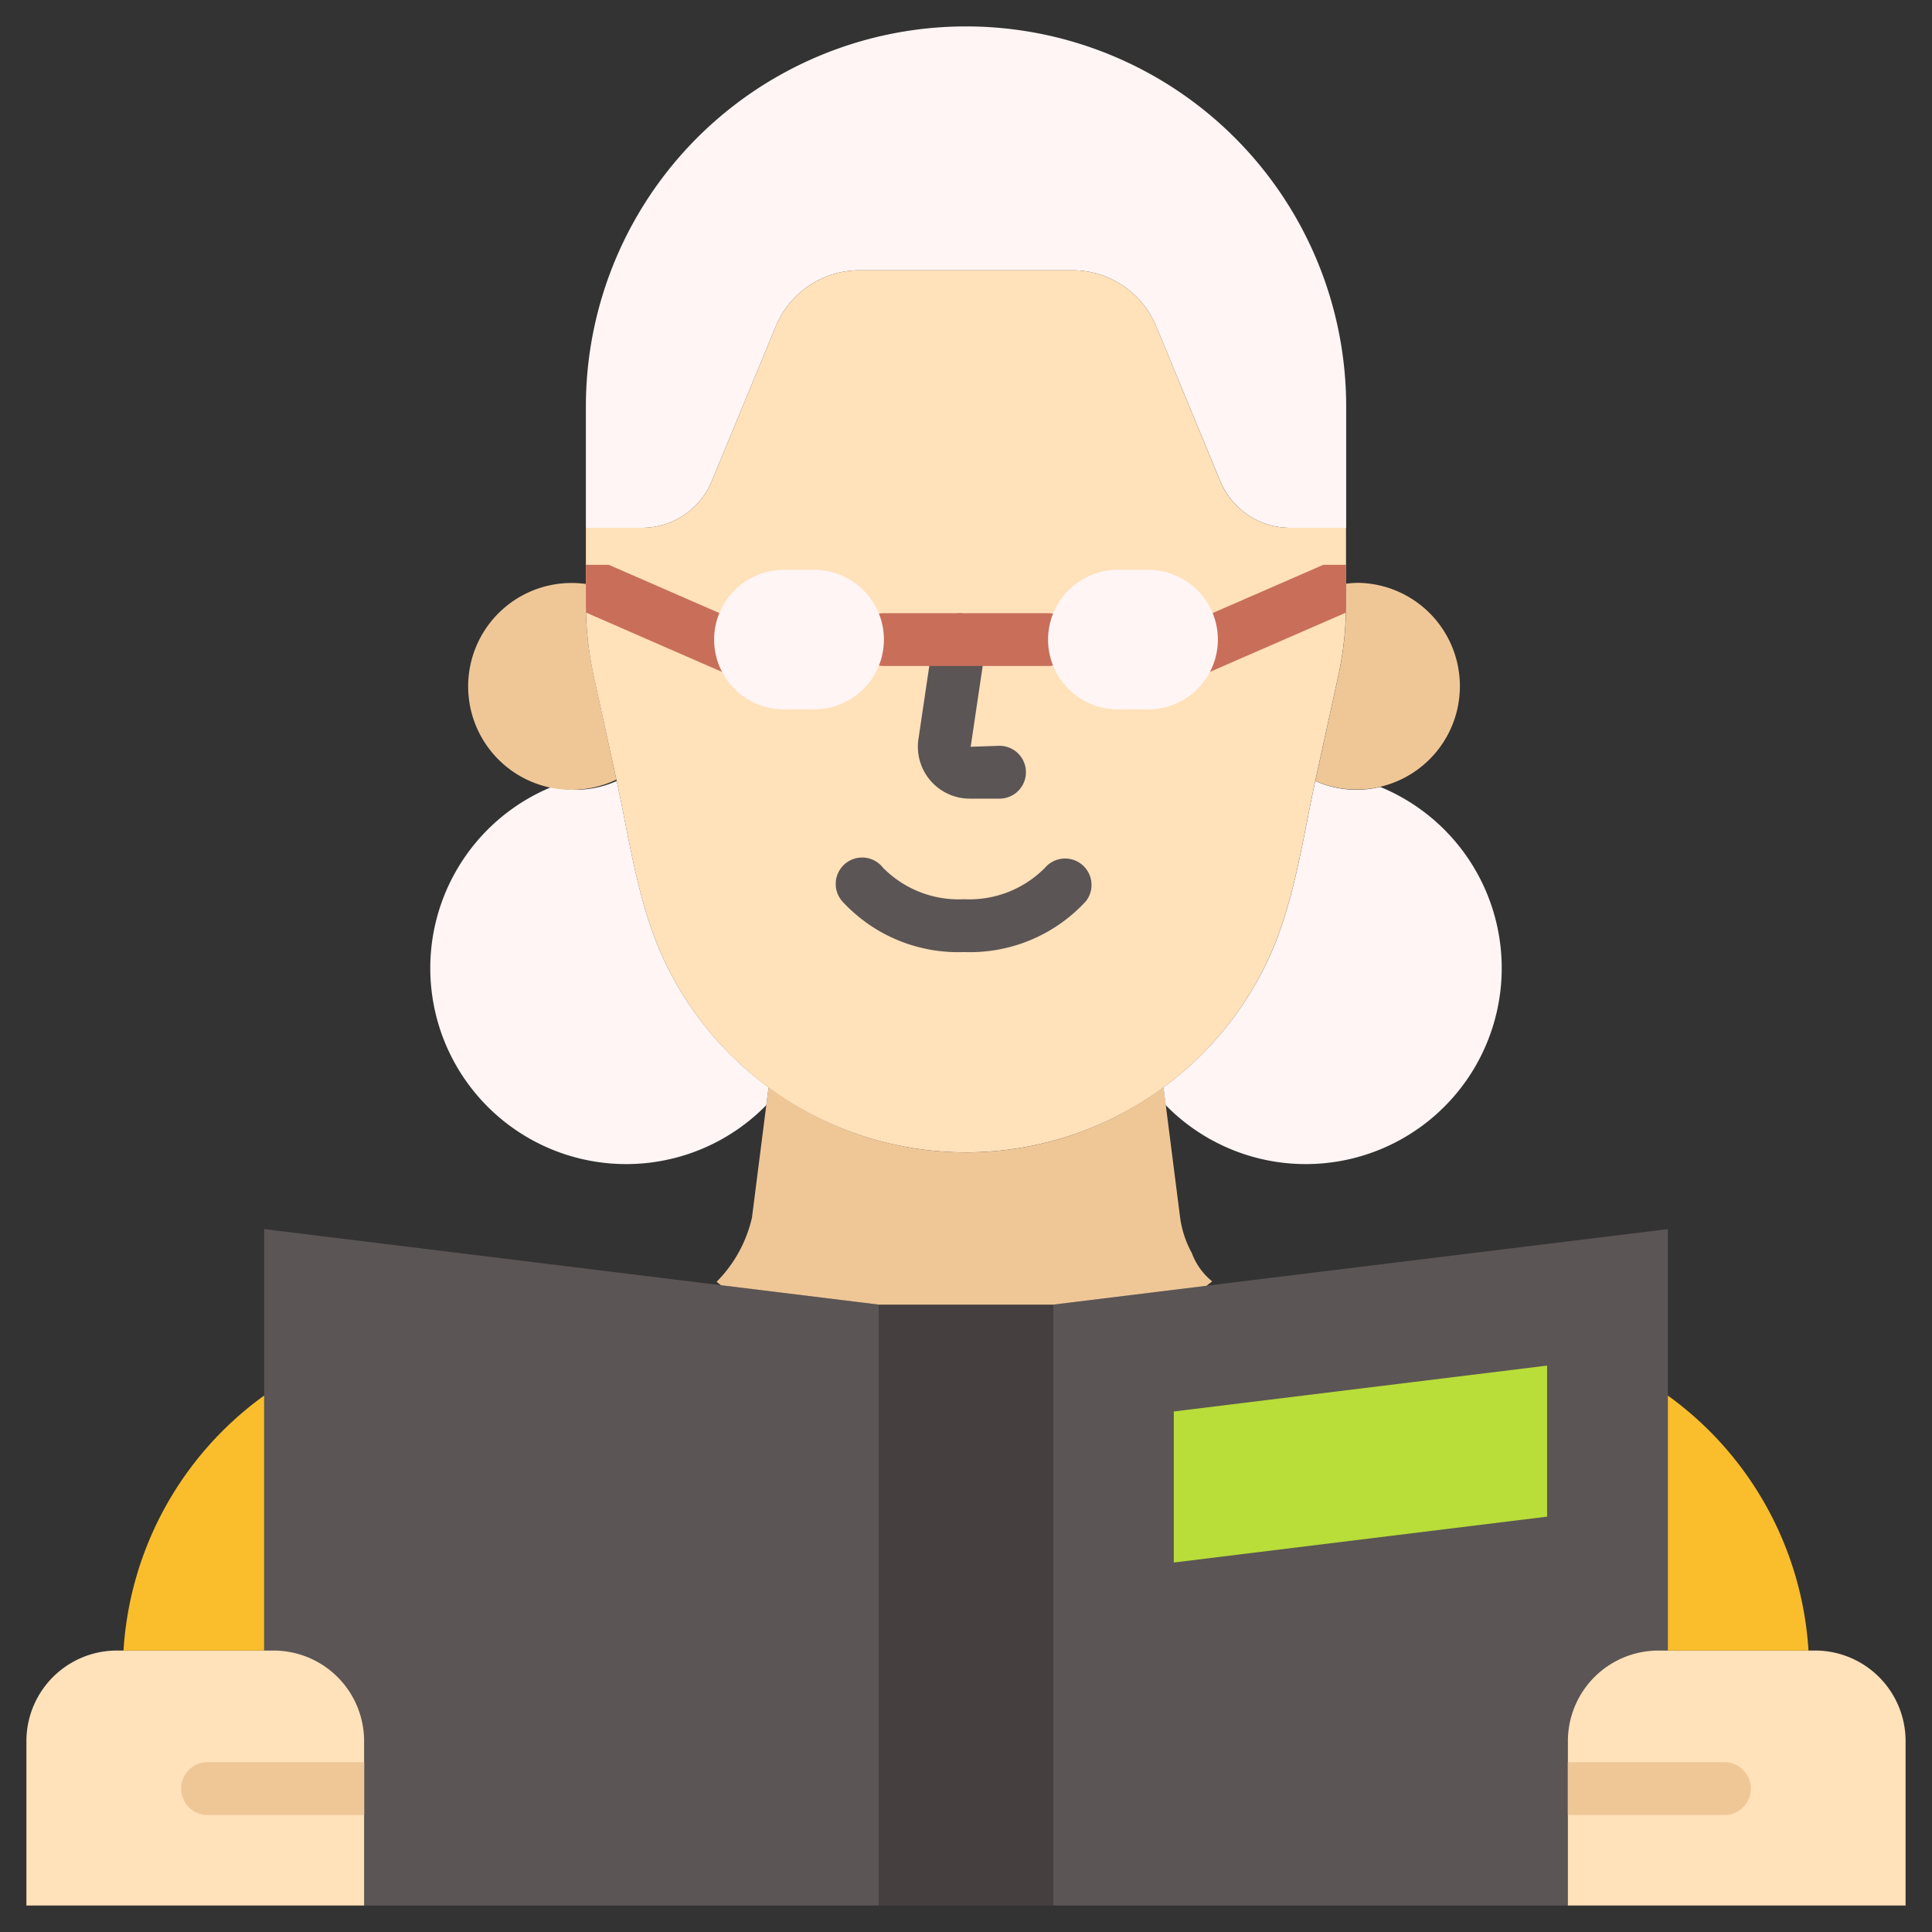 <svg height="512" viewBox="0 0 128 128" width="512" xmlns="http://www.w3.org/2000/svg"><rect x="0" y="0" width="128" height="128" fill="#333333" stroke="none"/><g><path d="m17.5 81.431v27.921h.625a6 6 0 0 1 6 6v10.895h-6.625 40.734v-39.812z" fill="#5b5555"/><path d="m103.875 126.247v-10.895a6 6 0 0 1 6-6h.625v-27.921l-40.734 5v39.816h40.734z" fill="#5b5555"/><path d="m58.234 86.435h11.531v39.809h-11.531z" fill="#463f3f"/><path d="m77.766 93.513v10.008l24.734-3.039v-10.008z" fill="#b9dd39"/><path d="m126.25 126.247h-22.375v-10.895a6 6 0 0 1 6-6h10.375a6 6 0 0 1 6 6z" fill="#ffe1ba"/><path d="m1.75 126.247h22.375v-10.895a6 6 0 0 0 -6-6h-10.375a6 6 0 0 0 -6 6z" fill="#ffe1ba"/><path d="m114.25 120.25a1.75 1.75 0 0 0 0-3.5h-10.375v3.5z" fill="#efc797"/><path d="m13.75 116.75a1.75 1.75 0 0 0 0 3.5h10.375v-3.5z" fill="#efc797"/><path d="m119.817 109.352a22.525 22.525 0 0 0 -9.317-16.892v16.892z" fill="#fabe2c"/><path d="m17.5 109.352v-16.892a22.525 22.525 0 0 0 -9.317 16.892z" fill="#fabe2c"/><path d="m58.234 86.435h11.532l10.174-1.25c.121-.1.25-.19.369-.293a4.321 4.321 0 0 1 -1.348-1.877 6.766 6.766 0 0 1 -.775-2.347l-1.1-8.632a22 22 0 0 1 -26.166 0l-1.1 8.632a8.817 8.817 0 0 1 -2.341 4.253c.092.08.193.149.286.227z" fill="#efc797"/><g><g fill="#fff5f5"><path d="m47.153 31.881 4.247-10.269a6 6 0 0 1 5.544-3.706h14.1a6 6 0 0 1 5.556 3.706l4.251 10.269a5 5 0 0 0 4.62 3.088h3.717v-8.035a25.185 25.185 0 0 0 -25.135-25.184 25.184 25.184 0 0 0 -25.237 25.184v8.035h3.717a5 5 0 0 0 4.62-3.088z"/><path d="m91.445 52.136a6.853 6.853 0 0 1 -1.579.19 6.773 6.773 0 0 1 -2.725-.581c-.781 3.607-1.317 7.447-2.706 10.876a22.032 22.032 0 0 1 -7.355 9.418l.151 1.18a12.981 12.981 0 1 0 14.214-21.083z"/><path d="m36.555 52.136a6.853 6.853 0 0 0 1.579.19 6.777 6.777 0 0 0 2.725-.581c.781 3.607 1.317 7.447 2.706 10.876a22.032 22.032 0 0 0 7.355 9.418l-.151 1.18a12.981 12.981 0 1 1 -14.214-21.083z"/></g><path d="m89.866 38.619a6.13 6.13 0 0 0 -.682.052v1.337a22.33 22.33 0 0 1 -.5 4.7l-1.54 7.032a6.847 6.847 0 1 0 2.726-13.126z" fill="#efc797"/><path d="m39.322 44.712a22.051 22.051 0 0 1 -.508-4.707v-1.315a6.851 6.851 0 1 0 2.022 12.96z" fill="#efc797"/><path d="m85.467 34.969a5 5 0 0 1 -4.62-3.088l-4.247-10.269a6 6 0 0 0 -5.544-3.706h-14.1a6 6 0 0 0 -5.556 3.706l-4.247 10.269a5 5 0 0 1 -4.62 3.088h-3.717v5.04a22.378 22.378 0 0 0 .5 4.7l1.52 6.935c.792 3.634 1.325 7.513 2.726 10.973a22.073 22.073 0 0 0 40.87 0c1.4-3.46 1.934-7.339 2.726-10.973l1.519-6.935a22.33 22.33 0 0 0 .5-4.7v-5.04z" fill="#ffe1ba"/><path d="m66.221 52.912h-1.97a3.44 3.44 0 0 1 -3.4-3.958l1.014-6.837a1.75 1.75 0 0 1 3.462.514l-1.017 6.843 1.911-.062a1.75 1.75 0 0 1 0 3.5z" fill="#5b5555"/><path d="m63.874 63.076a10.428 10.428 0 0 1 -8.074-3.363 1.75 1.75 0 1 1 2.7-2.225 7.04 7.04 0 0 0 5.369 2.088 7.047 7.047 0 0 0 5.369-2.087 1.75 1.75 0 0 1 2.7 2.226 10.433 10.433 0 0 1 -8.064 3.361z" fill="#5b5555"/><path d="m89.184 40.007v-2.585h-1.516l-10.018 4.368a1.75 1.75 0 1 0 1.398 3.21l10.121-4.412c.005-.195.015-.388.015-.581z" fill="#c86e59"/><path d="m49.887 41.587-9.555-4.165h-1.516v2.587c0 .192.01.385.015.577l9.657 4.214a1.75 1.75 0 0 0 1.4-3.208z" fill="#c86e59"/><path d="m69.437 44.124h-10.875a1.75 1.75 0 0 1 0-3.5h10.875a1.75 1.75 0 0 1 0 3.5z" fill="#c86e59"/><path d="m53.937 47h-2a4.625 4.625 0 0 1 -4.625-4.625 4.625 4.625 0 0 1 4.625-4.625h2a4.625 4.625 0 0 1 4.625 4.625 4.625 4.625 0 0 1 -4.625 4.625z" fill="#fff5f5"/><path d="m74.062 47h2a4.625 4.625 0 0 0 4.625-4.625 4.625 4.625 0 0 0 -4.625-4.625h-2a4.625 4.625 0 0 0 -4.625 4.625 4.625 4.625 0 0 0 4.625 4.625z" fill="#fff5f5"/></g></g></svg>